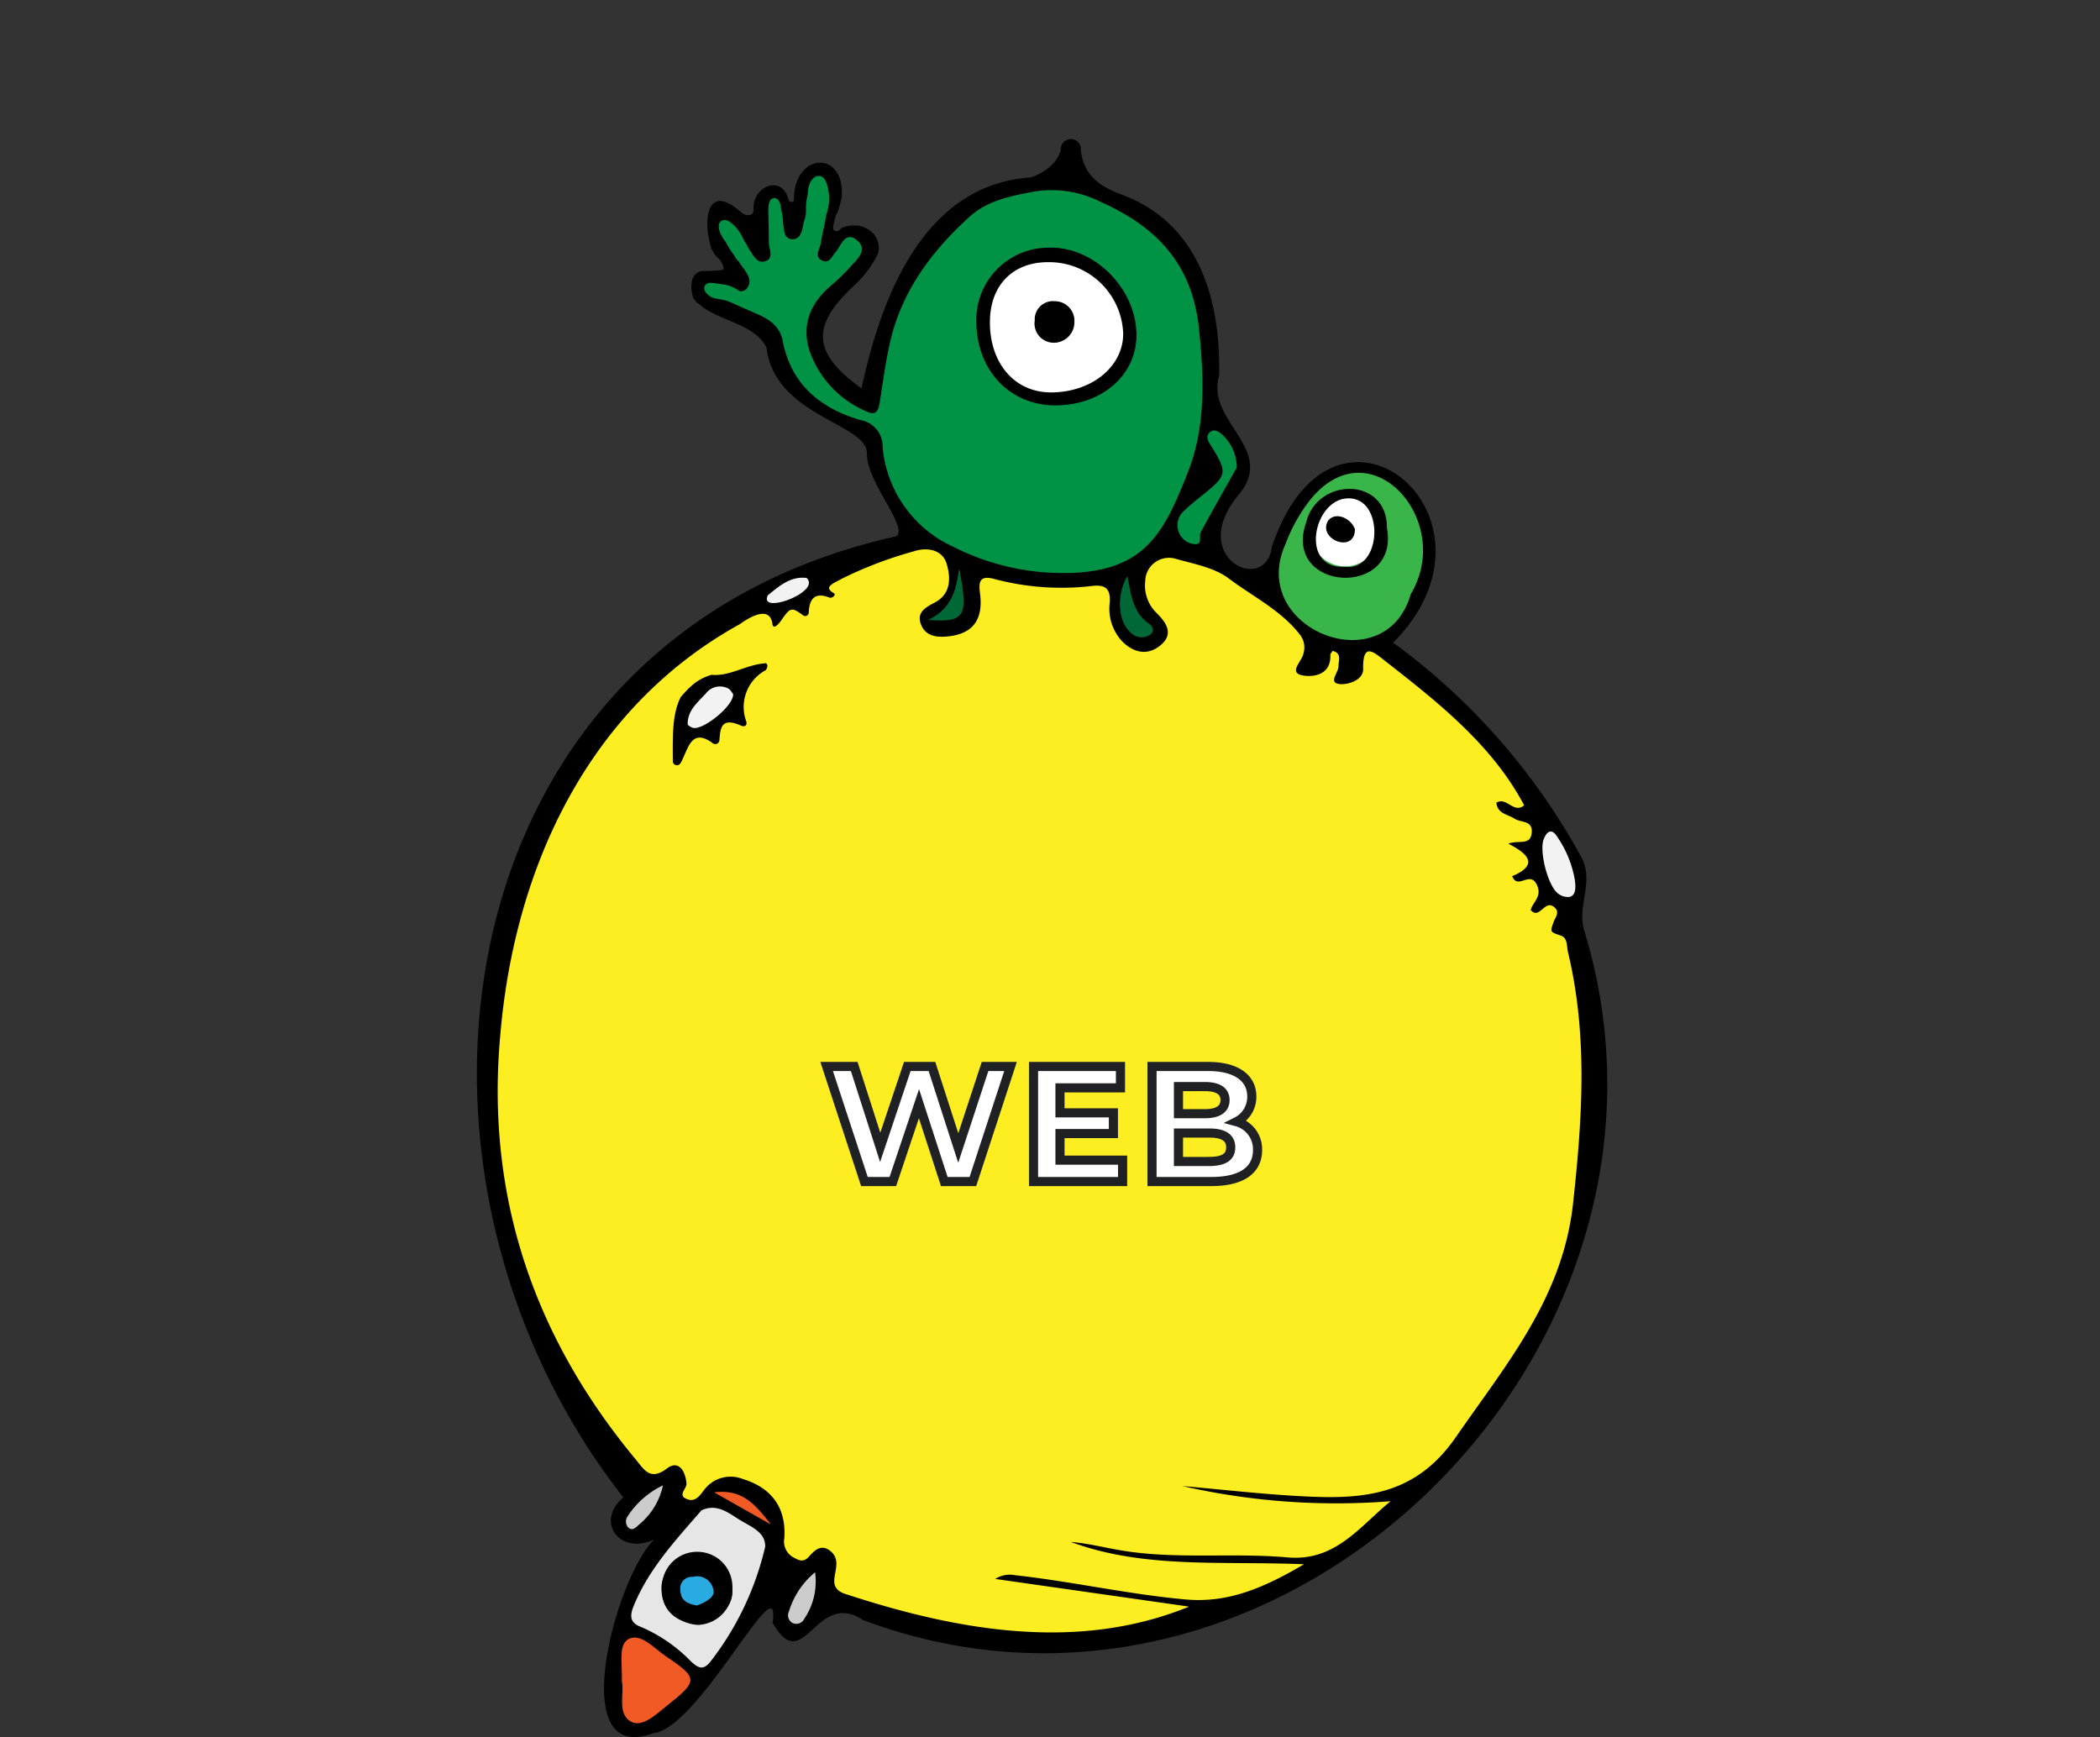 <svg xmlns="http://www.w3.org/2000/svg" xmlns:xlink="http://www.w3.org/1999/xlink" width="230" height="190.271" viewBox="0 0 230 190.271">
  <rect x="0" y="0" width="230" height="190.271" fill="#333333" stroke="none"/>
  <defs>
    <clipPath id="clip-path">
      <rect id="長方形_1270" data-name="長方形 1270" width="123.811" height="175.034" fill="none"/>
    </clipPath>
  </defs>
  <g id="グループ_1851" data-name="グループ 1851" transform="translate(-49 -8260)">
    <g id="グループ_1826" data-name="グループ 1826" transform="translate(101.232 8275.236)">
      <g id="グループ_1777" data-name="グループ 1777" clip-path="url(#clip-path)">
        <path id="パス_2733" data-name="パス 2733" d="M121.226,86.493c-.707-2.691,1.25-5.321-.378-8.044a71.305,71.305,0,0,0-20.48-23.283.018.018,0,0,1,0-.028c13.633-13.73-6.531-30.6-13.3-10.476v0c-.685,5.376-9.519,1.1-3.506-5.859,3.9-4.977-3.763-7.894-2.267-12.9v0c.173-8.27-2.181-16.711-10.745-19.849-2.434-.923-4.056-2.127-4.406-4.768a1.109,1.109,0,1,0-2.2-.085V1.2C63.38,3.324,60.782,4.217,60.52,4.21c-11.672.859-16.28,13.251-18.388,23.068a.02.02,0,0,1-.03.011c-5.328-3.828-5.55-6.785-.885-11.16a11.551,11.551,0,0,0,2.751-3.668c0-.019.007-.039.01-.058a2.631,2.631,0,0,0,0-.855,2.293,2.293,0,0,0-.675-1.33,3.225,3.225,0,0,0-1.513-.734A3.672,3.672,0,0,0,40.02,9.7a.234.234,0,0,1-.033,0c-.19.222-.565.551-.85.283-.2-.183-.109-.487-.047-.711a7.391,7.391,0,0,1,.239-.95,1.521,1.521,0,0,1,.192-.319c0-.016.005-.032.01-.048.064-.226.147-.446.207-.674.037-.143.066-.288.1-.431a2.842,2.842,0,0,1,.095-.293c.579-5.422-5.3-5.233-5.209.2a.347.347,0,0,1-.583-.087c-.72-2.927-4.081-1.469-3.834,1.133-.057.775-1.058.6-1.431.151-3.7-3.246-4.182.927-3.183,4.084a2.362,2.362,0,0,1,.232.394,3.341,3.341,0,0,0,.285.42,2.193,2.193,0,0,1,.809,1.235.273.273,0,0,1-.2.26,18.6,18.6,0,0,1-2.15.1,1.333,1.333,0,0,0-1.1,1.017,3.578,3.578,0,0,0,.175,2.039,2.8,2.8,0,0,1,.263.3l.008.01.038.047c.023.027.048.051.072.077l0,0,.064.043c.119.078.236.156.347.246a.835.835,0,0,1,.125.126C26.883,20,30.39,20.286,31.711,22.8l0,.007c.879,7.576,11.077,8.336,11.009,11.623-.065,3.177,4.571,8.018,3.223,9.076l-.01,0C-3.993,54.6-12.022,112.944,16.029,148.763a.019.019,0,0,1,0,.026c-3.044,2.551-.533,6.3,3.305,4.647.019-.008.036.01.022.025-4.233,4.227-9.714,24.779-.058,21.144h0c5.063-.479,14.058-19.028,13.088-12.119a.021.021,0,0,0,0,.013c3.447,6.07,4.676-3.754,9.9-.292l0,0c45.83,17.184,93.2-29.59,78.932-75.715" transform="translate(0 0)"/>
        <path id="パス_2734" data-name="パス 2734" d="M109.148,180.6c-4.6,6.663-10.627,6.8-17.251,6.43-4.238-.238-8.463-.722-12.694-1.1a75.887,75.887,0,0,0,22.761,1.671.018.018,0,0,1,.013.032c-3.384,2.776-6.023,6.579-11.249,6.117-6.095-.539-12.263.255-18.345-.786-1.8-.308-3.571-.766-5.389-.908,8.015,2.958,16.433,2.078,25.48,2.441a.02.02,0,0,1,.009.037c-4.427,2.6-8.308,4.236-12.915,3.822-6.281-.563-12.435-1.968-18.692-2.659a2.948,2.948,0,0,0-2.157.411l21.163,3.023a.02.02,0,0,1,0,.038c-12.181,4.959-25.348,2.583-37.4-1.358-3.015-.849.122-3.308-1.889-4.816-.989-.721-1.676.005-2.274.665-.538.594-.974.5-1.6.144a1.99,1.99,0,0,1-1.1-2.169c.225-3.306-1.389-5.51-4.545-6.469a3.609,3.609,0,0,0-4.279,1.251c-.418.534-.884,1.261-1.736.982-1.254-.41-.117-1.149-.159-1.73-.1-1.411-.882-2.614-2.123-1.667-1.853,1.411-2.517.121-3.385-.923C8.206,169.642,2.927,154.214,4.5,136.665c1.518-18.39,9.629-35.953,26.207-45.115.291-.18,3.283-2.471,3.606-.046.094.7.711-.019.976-.4.959-1.36,1.083-1.516,2.4-.535a.378.378,0,0,0,.6-.284c.064-1.439.593-2.323,2.269-1.667.3.117.772-.312.493-.472-1.193-.684-.135-1.039.9-1.611a44.276,44.276,0,0,1,7.843-2.98c1.6-.527,3.146-.093,3.585,1.31.43,1.374.593,3.274-1.213,4.256-.969.526-2.077,1.044-1.606,2.37.511,1.44,1.865,1.516,3.151,1.36,2.577-.311,3.691-1.856,3.349-4.6-.152-1.221-.151-2.09,1.436-1.7a28.647,28.647,0,0,0,10.669.816c1.534-.21,2.21.178,2.093,1.816a5.251,5.251,0,0,0,1.356,4.222c1.29,1.3,2.856,1.623,4.291.364,1.416-1.243.463-2.481-.5-3.45a4.187,4.187,0,0,1-1.257-3.509A2.6,2.6,0,0,1,78.58,84.4c1.974.552,4.145.944,5.7,2.116,2.665,2.011,5.783,3.5,7.88,6.255a2.283,2.283,0,0,1,.3,2.025c-.163.821-1.639,2.015-.132,2.337,1.018.218,3.2.087,3.092-2.241-.006-.13.152-.269.254-.436,1.034.269.637,1.069.636,1.705,0,.683-1.125,1.762.08,1.926.877.119,2.644-.382,2.622-1.633-.056-3.073,1.229-1.792,2.387-.909,5.766,4.51,11.736,9.185,15.243,15.817a.021.021,0,0,1-.006.026c-1.162.93-1.873-.962-3.015-.313a.024.024,0,0,0-.012.022c.125,1.224,1.271,1.261,2.01,1.75.662.438,1.946.154,1.864,1.467-.094,1.525-1.44.836-2.525,1.25a.021.021,0,0,0,0,.037c2.153,1.1,3.291,2.3.4,3.527a.022.022,0,0,0-.011.027c.6,1.484,1.91-.6,2.654.848.687,1.337-.386,1.932-.633,2.819a.022.022,0,0,0,0,.021c.951,1.1,1.52-1.163,2.541-.342.706.537.168,1.1-.038,1.665-.413,1.134-.367,1.068.8,1.481.773.273.624,1.173.778,1.812,2.189,9.118,1.566,18.221.562,27.474-1.126,10.388-7.324,17.652-12.863,25.674" transform="translate(-1.949 -38.402)" fill="#fcee21"/>
        <path id="パス_2735" data-name="パス 2735" d="M176.973,75.329c.054-5.66-7.663-5.561-8.855-.6-2.638,7.611,10.277,8.311,8.855.6" transform="translate(-77.3 -32.735)"/>
        <path id="パス_2736" data-name="パス 2736" d="M173.577,80.474c-5.023.286-3.441-7.443.338-7.5,4.015-.172,3.816,8.026-.338,7.5" transform="translate(-78.519 -33.625)"/>
        <path id="パス_2737" data-name="パス 2737" d="M216.574,141.457c.382-.928.918-1.143,1.488-.208a11.943,11.943,0,0,1,1.918,4.741c.142,1.094-.009,1.67-.588,1.821a1.727,1.727,0,0,1-1.212-.336c-1.144-.778-2.15-4.7-1.606-6.018" transform="translate(-99.722 -64.806)" fill="#f2f2f2"/>
        <path id="パス_2738" data-name="パス 2738" d="M163.611,75.574a18.211,18.211,0,0,1,2.476-4.541c6.594-8.687,16.128,1.912,11.237,10.04l0,0c-2.81,9.811-17.94,3.8-13.711-5.5" transform="translate(-75.046 -31.233)" fill="#39b54a"/>
        <path id="パス_2739" data-name="パス 2739" d="M176.717,105a1.115,1.115,0,0,1,.038-.506c-.022-.326.391-.318.611-.247.438.168.284.706.214,1.056.006.48-.165,1.194-.8.985-.389-.267-.144-.823-.067-1.193a.621.621,0,0,0,0-.095" transform="translate(-81.359 -48.016)"/>
        <path id="パス_2740" data-name="パス 2740" d="M170.77,103.281c-.352.645-.8,1.981-1.729,1.717a.026.026,0,0,1-.013-.01c-.458-.629.464-1.613.524-2.356a.029.029,0,0,1,0-.01c.306-.473,1.558.017,1.216.659" transform="translate(-77.825 -47.198)"/>
        <path id="パス_2741" data-name="パス 2741" d="M145.884,59.337c.409-.335.861-.075,1.211.21a4.958,4.958,0,0,1,1.7,3.677.023.023,0,0,1,0,.012c-1.215,2.167-2.616,4.621-3.96,7.105-.244.451.315,1.44-.784,1.276a2,2,0,0,1-1.606-1.3,2.048,2.048,0,0,1,.479-2.245c.642-.622,1.336-1.193,2.036-1.751,2.819-2.246,2.877-2.489.94-5.578-.322-.513-.528-.983-.013-1.406" transform="translate(-65.567 -27.268)" fill="#009245"/>
        <path id="パス_2742" data-name="パス 2742" d="M65.714,37.179a2.908,2.908,0,0,0-2.4-2.95c-4.413-1.289-7.632-3.9-8.552-8.712-.3-1.581-1.493-2.359-2.874-2.95-.86-.368-1.714-.751-2.566-1.136a7.839,7.839,0,0,0-.747-.3c-.323-.085-.657-.13-.984-.2a1.8,1.8,0,0,1-1.314-.783.679.679,0,0,1-.014-.683.707.707,0,0,1,.674-.27c.272.014.548.053.817.094.306.046.618.082.92.152a3.9,3.9,0,0,1,1.36.658.968.968,0,0,0,.49-.056.872.872,0,0,0,.379-.322c.714-1.03-.421-1.967-1-2.946a1.113,1.113,0,0,1-.293-.325c-.08-.118-.147-.246-.219-.37a9.124,9.124,0,0,1-.886-1.409,2.569,2.569,0,0,1-.385-.574,2.089,2.089,0,0,1-.34-1.283.587.587,0,0,1,.2-.347c.018-.016.028-.038.058-.056.013-.009.029-.012.042-.019a.491.491,0,0,1,.092-.042l.02,0a.706.706,0,0,1,.329-.032,1.231,1.231,0,0,1,.621.332,3.394,3.394,0,0,1,.831.878,5.257,5.257,0,0,1,.525.961,5.54,5.54,0,0,1,.539.948c.478.611.838,1.65,1.748,1.405,1.1-.3.467-1.347.47-2.085,0-.679-.028-1.364-.021-2.053a.267.267,0,0,1-.02-.116c.016-.5-.037-1-.011-1.5a1.987,1.987,0,0,1,.2-.945.541.541,0,0,1,.879-.023,1.384,1.384,0,0,1,.284.786c.059.354.149.7.192,1.057.011.093.022.187.031.28a9.545,9.545,0,0,0,.19,1.45.859.859,0,0,0,.716.713l.053,0a.938.938,0,0,0,.86-.367,2.432,2.432,0,0,0,.349-.919c.054-.24.091-.49.167-.724a3.38,3.38,0,0,0,.2-1.2,5.314,5.314,0,0,1,.095-1.26,5.733,5.733,0,0,0,.1-.6,4.011,4.011,0,0,1,.08-.622c.128-.546.528-1.29,1.194-1.232.546.047.774.691.886,1.141a5.57,5.57,0,0,1,.171,1.585,5.091,5.091,0,0,1-.311,1.512c-.149,1.073-.443,2.121-.609,3.171-.1.655-.764,1.432.189,1.869.752.346,1.009-.442,1.419-.9.629-.71,1.046-2.384,2.333-1.364,1.259,1,.156,2.014-.585,2.83a22.634,22.634,0,0,1-2.206,2.151c-2.34,1.962-3.276,4.415-2.349,7.227a11.177,11.177,0,0,0,6.338,6.618c1.139.527,1.243-.516,1.376-1.356.335-2.124.618-4.264,1.1-6.355,1.291-5.546,4.539-9.886,8.671-13.645,1.873-1.7,4.142-2.2,6.594-2.68a11.894,11.894,0,0,1,7.838,1.067c6.332,2.826,10,7,10.715,13.861.555,5.326.755,10.76-1.213,15.717-2.741,6.9-4.827,11.426-14.852,11.021A26.572,26.572,0,0,1,73.456,48.1a13.269,13.269,0,0,1-7.742-10.921" transform="translate(-21.278 -3.446)" fill="#009245"/>
        <path id="パス_2743" data-name="パス 2743" d="M133.791,94c.414.281.71.887.01,1.28a1.649,1.649,0,0,1-1.968-.259c-1.391-1.137-1.672-4.013-.438-6.191a.021.021,0,0,1,.038.006c.412,2.03.6,3.972,2.358,5.164" transform="translate(-60.183 -40.927)" fill="#006837"/>
        <path id="パス_2744" data-name="パス 2744" d="M91.721,92.953a.019.019,0,0,1-.007-.036c2.6-1.245,3.019-3.35,3.346-5.5,0-.021.034-.019.038,0,.982,5.146.631,5.8-3.378,5.532" transform="translate(-42.254 -40.273)" fill="#006837"/>
        <path id="パス_2745" data-name="パス 2745" d="M59.011,91.007c1.246-1,2.472-2.1,4.226-1.887a.028.028,0,0,1,.014.006c1.647,1.552-5.34,4.085-4.24,1.881" transform="translate(-27.136 -41.052)" fill="#f2f2f2"/>
        <path id="パス_2746" data-name="パス 2746" d="M31.639,277.836c-.3.279-.692.677-1.129.244a.984.984,0,0,1-.03-1.241A9.386,9.386,0,0,1,34.29,273.5a.021.021,0,0,1,.03.022,7.632,7.632,0,0,1-2.682,4.311" transform="translate(-13.949 -126.022)" fill="#ccc"/>
        <path id="パス_2747" data-name="パス 2747" d="M34.35,311.827c-1.179.94-2.7,2.435-3.937,1.758-1.577-.862-.715-3.1-1.01-4.424v0c.071-1.825-.431-4.009.724-4.623,1.344-.714,2.817,1.025,4.1,1.887,3.558,2.4,3.541,2.682.125,5.4" transform="translate(-13.525 -140.244)" fill="#f15a24"/>
        <path id="パス_2748" data-name="パス 2748" d="M40.034,294.862c-.789.981-1.309.747-2.132-.005a16.885,16.885,0,0,0-5.49-3.79c-1.3-.469-1.2-1.317-.773-2.352,1.635-3.973,4.5-7.072,7.257-10.245.059-.067.113-.155.188-.189,1.672-.764,2.959.331,4.177,1.079,1.2.735,2.835,1.335,2.755,2.949a32.485,32.485,0,0,1-5.983,12.553" transform="translate(-14.447 -128.105)" fill="#e6e6e6"/>
        <path id="パス_2749" data-name="パス 2749" d="M54.357,278.305l-6.086-3.443a.021.021,0,0,1,.008-.038c2.975-.332,4.343,1.2,6.1,3.452a.02.02,0,0,1-.025.029" transform="translate(-22.238 -126.611)" fill="#f15a24"/>
        <path id="パス_2750" data-name="パス 2750" d="M64.982,296.233a.956.956,0,0,1-1.368.4.97.97,0,0,1-.309-1.2,8.928,8.928,0,0,1,2.837-4.283.021.021,0,0,1,.033.013,7.289,7.289,0,0,1-1.193,5.071" transform="translate(-29.132 -134.152)" fill="#ccc"/>
        <path id="パス_2751" data-name="パス 2751" d="M49.961,106.471c-2.167.14-3.913,1.464-5.948,1.264a.244.244,0,0,1-.033.017,5.51,5.51,0,0,0-2.154,1.2,9.808,9.808,0,0,0-.869.877l-.294.331c-.986,1.917-.876,4.451-.874,7.028a.452.452,0,0,0,.842.229c.843-1.447,1.1-3.978,3.548-2.182a.448.448,0,0,0,.713-.326c.1-1.331.187-2.574,2.35-1.615.466.207.709-.043.586-.468a4.571,4.571,0,0,1,2.124-5.591c.075-.049.386-.616.01-.766" transform="translate(-18.332 -49.059)"/>
        <path id="パス_2752" data-name="パス 2752" d="M47.786,112.009c-.112-.129-.284-.487-.563-.622a1.935,1.935,0,0,0-2.425.562c-.9.978-2,1.844-1.992,3.341,0,.147.366.37.594.425,1.106.267,4.474-2.429,4.387-3.706" transform="translate(-19.723 -51.225)" fill="#f2f2f2"/>
        <path id="パス_2753" data-name="パス 2753" d="M110.266,39.324c-5.077.077-8.77-3.738-8.829-9.123a7.913,7.913,0,0,1,7.894-8.151c4.982-.181,9.655,4.472,9.644,9.6-.009,4.325-3.72,7.594-8.709,7.67" transform="translate(-46.739 -10.158)"/>
        <path id="パス_2754" data-name="パス 2754" d="M104.2,31.521c-.029,4.59,2.74,7.771,6.743,7.743,4.443-.031,7.868-2.845,7.853-6.451A8.118,8.118,0,0,0,110.5,25c-3.831.023-6.275,2.553-6.3,6.521" transform="translate(-48.012 -11.519)" fill="#fff"/>
        <path id="パス_2755" data-name="パス 2755" d="M41.429,286.959a3.834,3.834,0,0,1,3.879,3.949,3.9,3.9,0,0,1-3.771,4.055,4.131,4.131,0,0,1-3.932-4.015,3.833,3.833,0,0,1,3.824-3.989" transform="translate(-17.327 -132.223)"/>
        <path id="パス_2756" data-name="パス 2756" d="M42.377,295.325c1.6-.545,2.976-1.43,2.694-2.93a2.83,2.83,0,0,0-3.348-2.285,2.3,2.3,0,0,0-2.314,2.567c.091,1.524,1.051,2.45,2.968,2.648" transform="translate(-18.156 -133.663)" fill="#29abe2"/>
        <path id="パス_2757" data-name="パス 2757" d="M42.377,295.325c1.6-.545,2.976-1.43,2.694-2.93a2.83,2.83,0,0,0-3.348-2.285,2.3,2.3,0,0,0-2.314,2.567C39.5,294.2,40.46,295.127,42.377,295.325Z" transform="translate(-18.156 -133.663)" fill="none" stroke="#000" stroke-miterlimit="10" stroke-width="2.052"/>
        <path id="パス_2758" data-name="パス 2758" d="M117.65,35.243a2.259,2.259,0,0,1-2.146,2.231,2.105,2.105,0,0,1-2.2-2.427,2,2,0,0,1,2.2-2.119,2.146,2.146,0,0,1,2.141,2.314" transform="translate(-52.207 -15.172)"/>
        <path id="パス_2759" data-name="パス 2759" d="M176.9,76.793a3.784,3.784,0,1,1-3.775-4.044,3.916,3.916,0,0,1,3.775,4.044" transform="translate(-78.034 -33.521)" fill="#fff"/>
        <path id="パス_2760" data-name="パス 2760" d="M175.646,78.043c-.03,2.752-4.235,1.041-2.9-1.019.916-.977,2.546-.1,2.9,1.019" transform="translate(-79.478 -35.297)"/>
        <path id="パス_2761" data-name="パス 2761" d="M176.972,75.33c.053-5.661-7.663-5.561-8.856-.6-2.638,7.611,10.278,8.311,8.856.6m-4.615,4.254c-5.023.286-3.441-7.443.338-7.5,4.015-.172,3.816,8.026-.338,7.5" transform="translate(-77.299 -32.735)"/>
      </g>
    </g>
    <path id="パス_3008" data-name="パス 3008" d="M17.748-12.6,14.814-3.672,11.934-12.6h-2.7L6.264-3.744,3.42-12.6H.4L4.536,0H7.65l2.862-8.532L13.284,0h3.132l4.122-12.6ZM25.956-2.34V-5.256h5.85V-7.524h-5.85V-10.26H32.58V-12.6H23.058V0h9.756V-2.34ZM45.288-6.552a3.029,3.029,0,0,0,1.674-2.772c0-1.962-1.62-3.276-4.77-3.276H36.036V0h6.516c3.312,0,5.04-1.26,5.04-3.438A3.112,3.112,0,0,0,45.288-6.552ZM41.832-10.4c1.422,0,2.2.486,2.2,1.476s-.774,1.494-2.2,1.494h-2.9V-10.4Zm.5,8.208h-3.4V-5.31h3.4c1.512,0,2.322.5,2.322,1.566C44.658-2.664,43.848-2.2,42.336-2.2Z" transform="translate(139.138 8389.414)" fill="#fff" stroke="#202124" stroke-width="1"/>
    <rect id="長方形_1336" data-name="長方形 1336" width="230" height="190" transform="translate(49 8260)" fill="none"/>
  </g>
</svg>
